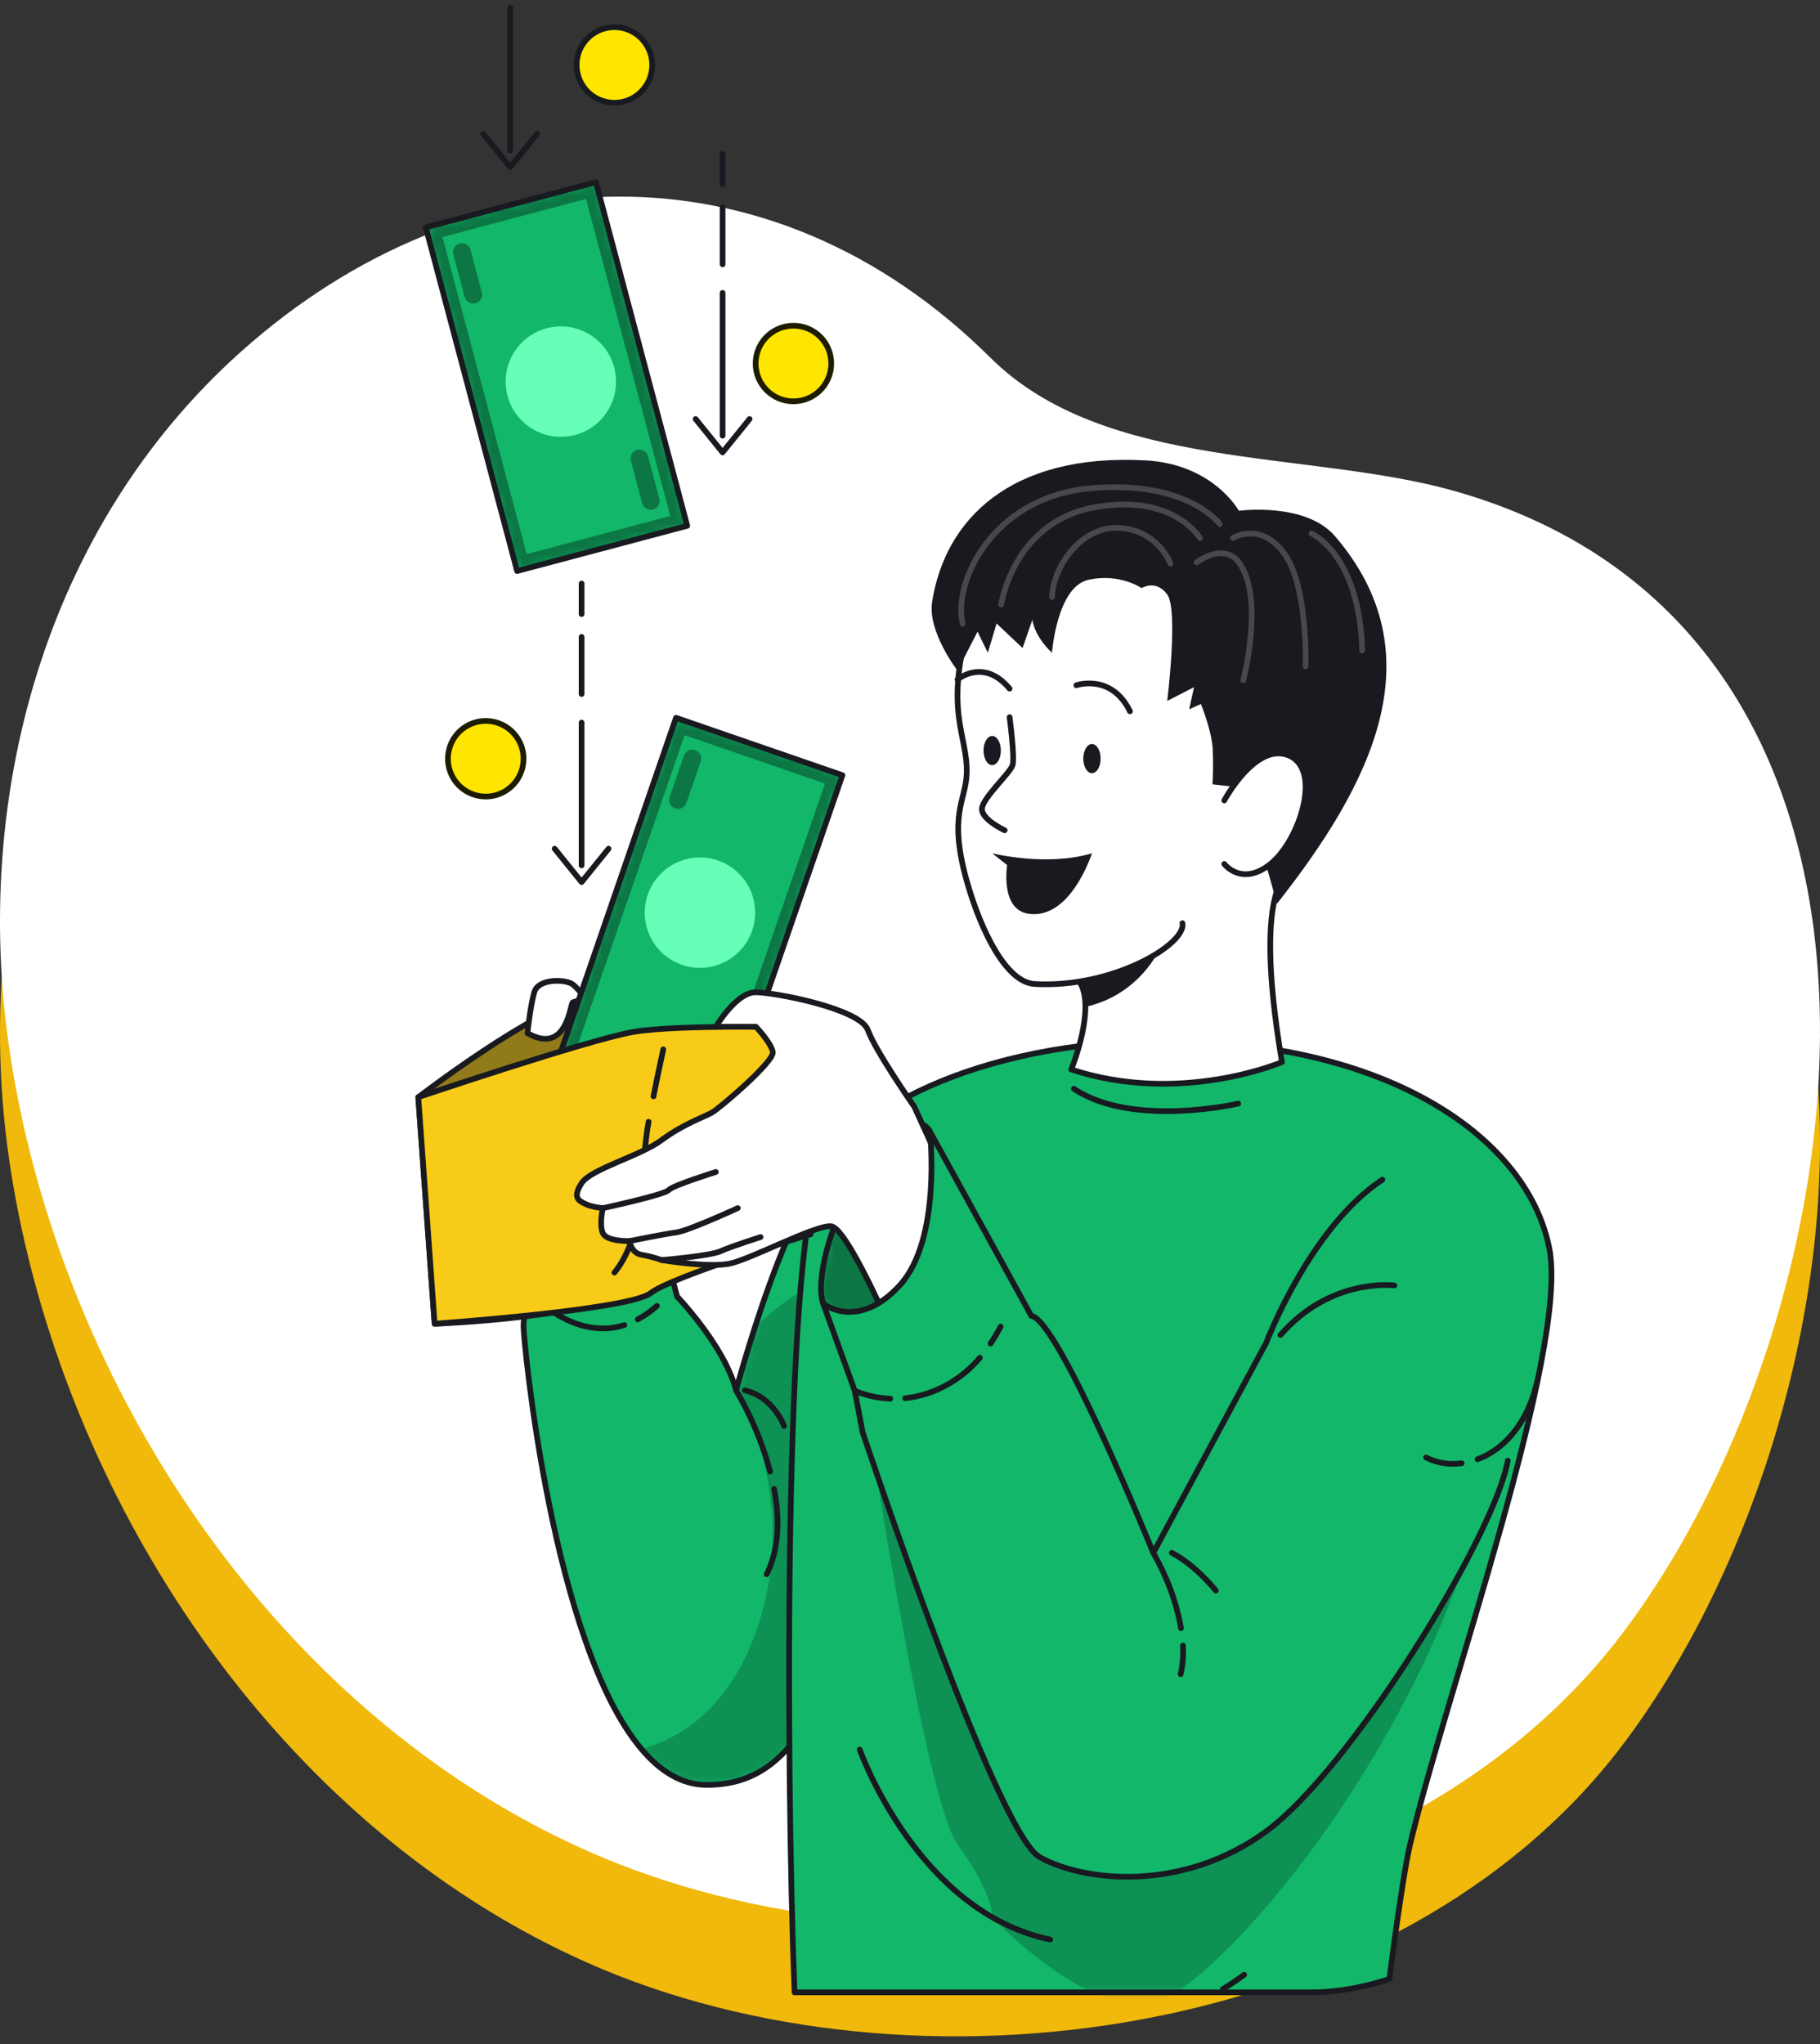 <svg width="228" height="256" viewBox="0 0 228 256" fill="none" xmlns="http://www.w3.org/2000/svg">
<rect x="0" y="0" width="228" height="256" fill="#333333" stroke="none"/>
<path d="M29.923 58.285C30.026 58.193 30.129 58.1 30.232 58.008C58.706 32.601 96.526 31.456 124.078 58.805C138.439 73.06 163.937 70.332 182.18 75.488C245.082 93.265 234.206 177.837 203.135 218.718C175.097 255.609 114.344 263.944 73.527 245.793C37.66 229.843 12.404 194.21 3.416 156.952C2.515 153.215 1.773 149.441 1.207 145.64C-3.521 113.923 5.56 80.239 29.923 58.285Z" fill="#F0B90B"/>
<path d="M29.923 44.285C30.026 44.193 30.129 44.1 30.232 44.008C58.706 18.601 96.526 17.456 124.078 44.805C138.439 59.06 163.937 56.332 182.18 61.488C245.082 79.265 234.206 163.837 203.135 204.718C175.097 241.609 114.344 249.944 73.527 231.793C37.66 215.843 12.404 180.21 3.416 142.952C2.515 139.215 1.773 135.441 1.207 131.64C-3.521 99.923 5.56 66.239 29.923 44.285Z" fill="white"/>
<path d="M82.071 151.958C79.428 147.595 66.737 147.666 65.588 149.605C65.588 149.605 71.876 169.931 78.883 167.825C85.891 165.717 82.071 151.958 82.071 151.958Z" fill="#12B76A"/>
<mask id="mask0_11808_3609" style="mask-type:luminance" maskUnits="userSpaceOnUse" x="65" y="148" width="19" height="20">
<path d="M82.075 151.97C79.432 147.607 66.741 147.679 65.592 149.617C65.592 149.617 71.88 169.943 78.887 167.837C85.895 165.729 82.075 151.97 82.075 151.97Z" fill="white"/>
</mask>
<g mask="url(#mask0_11808_3609)">
<path opacity="0.3" d="M82.075 151.969C79.432 147.606 66.741 147.678 65.592 149.616C65.592 149.616 71.88 169.942 78.887 167.836C85.895 165.728 82.075 151.969 82.075 151.969Z" fill="black" fill-opacity="0.7"/>
</g>
<path d="M82.071 151.958C79.428 147.595 66.737 147.666 65.588 149.605C65.588 149.605 71.876 169.931 78.883 167.825C85.891 165.717 82.071 151.958 82.071 151.958Z" stroke="#181A20" stroke-width="0.712" stroke-miterlimit="10" stroke-linecap="round" stroke-linejoin="round"/>
<path d="M66.928 162.286C66.928 162.286 65.584 163.819 65.584 166.121C65.584 168.016 69.201 205.883 80.364 219.065C82.702 221.831 85.375 223.51 88.418 223.546C97.866 223.648 102.441 216.153 108.455 198.766C109.203 196.602 109.98 194.278 110.787 191.794C116.633 173.848 123.816 136.417 123.816 136.417C123.816 136.417 111.07 139.373 103.509 146.868C100.205 150.143 96.762 159.439 94.561 166.266C93.479 169.621 92.695 172.374 92.368 173.535C92.266 173.92 92.208 174.131 92.208 174.131C91.918 173.005 91.439 171.858 90.872 170.739C90.865 170.725 90.865 170.718 90.858 170.71C90.836 170.681 90.822 170.652 90.814 170.623C88.533 166.243 84.822 162.38 84.822 162.38L82.07 151.944C82.07 151.944 81.097 153.847 76.696 154.522C72.288 155.198 65.585 149.591 65.585 149.591L66.928 162.286Z" fill="#12B76A"/>
<mask id="mask1_11808_3609" style="mask-type:luminance" maskUnits="userSpaceOnUse" x="65" y="136" width="59" height="88">
<path d="M66.926 162.265C66.926 162.265 65.582 163.798 65.582 166.1C65.582 167.995 69.199 205.862 80.362 219.044C82.7 221.811 85.373 223.489 88.416 223.525C97.864 223.627 102.439 216.132 108.453 198.745C109.201 196.581 109.978 194.257 110.785 191.773C116.631 173.827 123.814 136.396 123.814 136.396C123.814 136.396 111.068 139.352 103.507 146.847C100.203 150.122 96.76 159.418 94.559 166.245C93.477 169.6 92.693 172.353 92.366 173.514C92.264 173.899 92.206 174.11 92.206 174.11C91.916 172.984 91.437 171.837 90.87 170.718C90.864 170.704 90.864 170.697 90.856 170.689C90.834 170.66 90.82 170.631 90.812 170.602C88.531 166.222 84.82 162.359 84.82 162.359L82.068 151.923C82.068 151.923 81.095 153.826 76.694 154.501C72.286 155.177 65.583 149.57 65.583 149.57L66.926 162.265Z" fill="white"/>
</mask>
<g mask="url(#mask1_11808_3609)">
<path opacity="0.3" d="M80.363 219.056C82.702 221.823 85.375 223.501 88.417 223.537C97.866 223.639 102.441 216.144 108.455 198.757L108.324 158.349C108.324 158.349 101.22 159.729 94.561 166.258C93.478 169.613 92.695 172.365 92.368 173.527C95.026 179.061 99.659 191.785 94.343 205.344C90.894 214.139 85.251 217.712 80.363 219.056Z" fill="black" fill-opacity="0.7"/>
</g>
<path d="M66.928 162.286C66.928 162.286 65.584 163.819 65.584 166.121C65.584 168.016 69.201 205.883 80.364 219.065C82.702 221.831 85.375 223.51 88.418 223.546C97.866 223.648 102.441 216.153 108.455 198.766C109.203 196.602 109.98 194.278 110.787 191.794C116.633 173.848 123.816 136.417 123.816 136.417C123.816 136.417 111.07 139.373 103.509 146.868C100.205 150.143 96.762 159.439 94.561 166.266C93.479 169.621 92.695 172.374 92.368 173.535C92.266 173.92 92.208 174.131 92.208 174.131C91.918 173.005 91.439 171.858 90.872 170.739C90.865 170.725 90.865 170.718 90.858 170.71C90.836 170.681 90.822 170.652 90.814 170.623C88.533 166.243 84.822 162.38 84.822 162.38L82.07 151.944C82.07 151.944 81.097 153.847 76.696 154.522C72.288 155.198 65.585 149.591 65.585 149.591L66.928 162.286Z" stroke="#181A20" stroke-width="0.712" stroke-miterlimit="10" stroke-linecap="round" stroke-linejoin="round"/>
<path d="M96.975 186.479C97.653 190.026 97.679 193.873 96.039 197.173" stroke="#181A20" stroke-width="0.712" stroke-miterlimit="10" stroke-linecap="round" stroke-linejoin="round"/>
<path d="M92.211 174.146C94.077 177.295 95.53 180.763 96.476 184.297" stroke="#181A20" stroke-width="0.712" stroke-miterlimit="10" stroke-linecap="round" stroke-linejoin="round"/>
<path d="M98.231 178.605C98.231 178.605 96.902 174.95 93.311 174.135" stroke="#181A20" stroke-width="0.712" stroke-miterlimit="10" stroke-linecap="round" stroke-linejoin="round"/>
<path d="M79.891 165.249C80.756 164.783 81.563 164.208 82.298 163.555" stroke="#181A20" stroke-width="0.712" stroke-miterlimit="10" stroke-linecap="round" stroke-linejoin="round"/>
<path d="M66.926 162.295C69.739 165.304 74.126 167.271 78.216 165.961" stroke="#181A20" stroke-width="0.712" stroke-miterlimit="10" stroke-linecap="round" stroke-linejoin="round"/>
<path d="M90.805 170.647C90.805 170.647 90.819 170.676 90.856 170.728C90.834 170.698 90.819 170.67 90.812 170.64C90.805 170.64 90.805 170.647 90.805 170.647Z" fill="#12B76A" stroke="#181A20" stroke-width="0.712" stroke-miterlimit="10" stroke-linecap="round" stroke-linejoin="round"/>
<path d="M174.056 247.842C174.056 247.842 175.664 235.156 176.644 231.014C181.056 212.364 196.598 169.153 194.092 156.367C191.516 143.227 175.763 131.729 150.336 130.465C126.755 129.289 107.314 137.648 102.665 147.365C98.228 156.64 98.409 220.648 99.535 249.532C99.535 249.532 148.119 249.532 164.313 249.532C169.428 249.532 174.056 247.842 174.056 247.842Z" fill="#12B76A"/>
<mask id="mask2_11808_3609" style="mask-type:luminance" maskUnits="userSpaceOnUse" x="98" y="130" width="97" height="120">
<path d="M174.058 247.848C174.058 247.848 175.666 235.162 176.646 231.02C181.058 212.37 196.6 169.159 194.094 156.373C191.518 143.233 175.765 131.735 150.338 130.471C126.757 129.295 107.316 137.654 102.667 147.371C98.23 156.646 98.411 220.654 99.537 249.537C99.537 249.537 148.121 249.537 164.315 249.537C169.429 249.537 174.058 247.848 174.058 247.848Z" fill="white"/>
</mask>
<g mask="url(#mask2_11808_3609)">
<path opacity="0.3" d="M168.994 170.725C156.779 187.468 143.463 212.525 143.463 212.525L107.086 167.188C107.086 167.188 115.417 224.772 119.961 231.006C124.505 237.239 124.302 240.103 124.302 240.103C124.302 240.103 135.832 252.52 144.481 250.834C151.816 249.405 178.197 219.964 186.426 185.837L168.994 170.725Z" fill="black" fill-opacity="0.7"/>
</g>
<path d="M174.056 247.842C174.056 247.842 175.664 235.156 176.644 231.014C181.056 212.364 196.598 169.153 194.092 156.367C191.516 143.227 175.763 131.729 150.336 130.465C126.755 129.289 107.314 137.648 102.665 147.365C98.228 156.64 98.409 220.648 99.535 249.532C99.535 249.532 148.119 249.532 164.313 249.532C169.428 249.532 174.056 247.842 174.056 247.842Z" stroke="#181A20" stroke-width="0.712" stroke-miterlimit="10" stroke-linecap="round" stroke-linejoin="round"/>
<path d="M160.6 133.018C160.6 133.018 147.921 138.457 134.199 133.949C134.199 133.949 135.966 129.657 135.975 126.114C135.983 124.339 135.535 122.744 134.199 121.986C134.199 121.986 134.82 121.305 135.871 120.227C135.88 120.227 135.88 120.227 135.88 120.227C141.077 114.935 156.86 100.058 161.997 108.927C161.997 108.927 156.618 109.436 160.6 133.018Z" fill="white" stroke="#181A20" stroke-width="0.712" stroke-miterlimit="10" stroke-linecap="round" stroke-linejoin="round"/>
<path d="M146.266 116.589C146.266 116.589 144.18 124.234 135.975 126.113C135.983 124.338 135.535 122.743 134.199 121.985C134.199 121.985 134.82 121.304 135.871 120.226C135.88 120.226 135.88 120.226 135.88 120.226C140.905 118.253 146.266 116.589 146.266 116.589Z" fill="#181A20"/>
<path d="M165.569 96.447C171.015 74.747 159.285 67.319 151.894 64.476C140.055 59.92 125.115 65.103 121.614 77.158C118.112 89.213 121.268 91.959 121.104 96.891C120.99 100.35 118.696 102.053 121.225 110.733C122.893 116.46 125.992 123.029 129.606 123.239C139.385 123.807 148.644 118.238 148.129 115.624" fill="white"/>
<path d="M165.569 96.447C171.015 74.747 159.285 67.319 151.894 64.476C140.055 59.92 125.115 65.103 121.614 77.158C118.112 89.213 121.268 91.959 121.104 96.891C120.99 100.35 118.696 102.053 121.225 110.733C122.893 116.46 125.992 123.029 129.606 123.239C139.385 123.807 148.644 118.238 148.129 115.624" stroke="#181A20" stroke-width="0.712" stroke-miterlimit="10" stroke-linecap="round" stroke-linejoin="round"/>
<path d="M134.84 85.822C134.84 85.822 139.218 84.309 141.556 89.084" stroke="#181A20" stroke-width="0.712" stroke-miterlimit="10" stroke-linecap="round" stroke-linejoin="round"/>
<path d="M119.957 85.105C119.957 85.105 123.213 82.34 126.475 86.251" stroke="#181A20" stroke-width="0.712" stroke-miterlimit="10" stroke-linecap="round" stroke-linejoin="round"/>
<path d="M136.795 96.835C137.395 96.835 137.881 96.018 137.881 95.009C137.881 94 137.395 93.183 136.795 93.183C136.195 93.183 135.709 94 135.709 95.009C135.709 96.018 136.195 96.835 136.795 96.835Z" fill="#181A20"/>
<path d="M123.211 94.002C123.211 95.01 123.697 95.828 124.297 95.828C124.897 95.828 125.383 95.01 125.383 94.002C125.383 92.993 124.897 92.175 124.297 92.175C123.696 92.175 123.211 92.993 123.211 94.002Z" fill="#181A20"/>
<path d="M126.476 89.824C126.476 89.824 127.15 94.848 126.85 95.832C126.55 96.815 123.15 99.884 123.016 101.247C122.882 102.611 125.859 103.988 125.859 103.988" fill="white"/>
<path d="M126.476 89.824C126.476 89.824 127.15 94.848 126.85 95.832C126.55 96.815 123.15 99.884 123.016 101.247C122.882 102.611 125.859 103.988 125.859 103.988" stroke="#181A20" stroke-width="0.712" stroke-miterlimit="10" stroke-linecap="round" stroke-linejoin="round"/>
<path d="M124.299 106.87C124.299 106.87 131.088 108.575 136.795 106.87C136.795 106.87 134.106 115.291 128.792 114.433C125.272 113.865 126.168 108.346 126.168 108.346L124.299 106.87Z" fill="#181A20"/>
<path d="M143.017 73.655C143.017 73.655 140.209 71.722 136.304 72.632C132.398 73.541 131.784 81.755 131.784 81.755C131.784 81.755 129.697 79.906 129.328 77.633L128.101 81.156L124.844 78.088L123.754 81.755L122.46 79.111L119.955 83.992C119.955 83.992 116.189 79.139 116.772 75.388C118.364 65.159 126.481 56.754 143.46 57.657C152.007 58.112 155.197 63.971 155.197 63.971C155.197 63.971 163.556 62.84 167.264 67.177C179.889 81.942 171.971 97.977 159.982 113.167L155.872 98.689L151.895 98.235C151.895 98.235 152.043 96.047 151.92 93.773C151.796 91.501 150.446 88.174 150.446 88.174L148.973 88.835L149.586 86.062L146.221 87.787C146.221 87.787 147.644 76.382 146.221 74.45C144.797 72.518 143.017 73.655 143.017 73.655Z" fill="#181A20"/>
<path d="M153.371 100.249C153.371 100.249 157.35 92.834 161.509 94.642C165.668 96.451 162.775 105.312 159.158 108.205C155.541 111.099 153.371 108.205 153.371 108.205" fill="white"/>
<path d="M153.371 100.249C153.371 100.249 157.35 92.834 161.509 94.642C165.668 96.451 162.775 105.312 159.158 108.205C155.541 111.099 153.371 108.205 153.371 108.205" stroke="#181A20" stroke-width="0.712" stroke-miterlimit="10" stroke-linecap="round" stroke-linejoin="round"/>
<g opacity="0.2">
<path d="M146.625 70.599C146.625 70.599 145.141 66.442 140.272 66.122C135.403 65.802 131.904 71.079 131.793 74.756" stroke="white" stroke-width="0.712" stroke-miterlimit="10" stroke-linecap="round" stroke-linejoin="round"/>
<path d="M149.918 70.426C149.918 70.426 153.255 67.868 155.19 70.426C158.463 74.75 155.753 85.191 155.753 85.191" stroke="white" stroke-width="0.712" stroke-miterlimit="10" stroke-linecap="round" stroke-linejoin="round"/>
<path d="M154.459 67.375C154.459 67.375 157.931 65.242 160.905 69.356C163.88 73.47 163.556 83.464 163.556 83.464" stroke="white" stroke-width="0.712" stroke-miterlimit="10" stroke-linecap="round" stroke-linejoin="round"/>
<path d="M164.295 66.822C164.295 66.822 170.306 69.356 170.647 81.464" stroke="white" stroke-width="0.712" stroke-miterlimit="10" stroke-linecap="round" stroke-linejoin="round"/>
<path d="M150.326 67.391C150.326 67.391 146.944 61.654 136.934 63.573C126.923 65.492 125.42 75.724 125.42 75.724" stroke="white" stroke-width="0.712" stroke-miterlimit="10" stroke-linecap="round" stroke-linejoin="round"/>
<path d="M152.814 65.643C152.814 65.643 148.783 60.047 136.53 61.166C124.277 62.285 119.348 72.998 120.594 78.114" stroke="white" stroke-width="0.712" stroke-miterlimit="10" stroke-linecap="round" stroke-linejoin="round"/>
</g>
<path d="M52.4 137.419C52.4 137.419 66.975 126.201 73.327 125.065C79.68 123.929 101.539 128.702 101.539 128.702V154.589C101.539 154.589 87.863 156.089 81.725 160.582C75.587 165.074 54.447 165.795 54.447 165.795L52.4 137.419Z" fill="#917A1A" stroke="#181A20" stroke-width="0.712" stroke-miterlimit="10" stroke-linecap="round" stroke-linejoin="round"/>
<path d="M66.078 129.396C66.078 129.396 66.412 126.1 66.927 124.282C67.443 122.463 70.965 122.658 71.761 123.299C72.556 123.94 73.325 125.061 73.325 125.061C73.325 125.061 72.102 125.418 71.761 125.531C71.42 125.645 71.079 132.238 66.078 129.396Z" fill="white" stroke="#181A20" stroke-width="0.712" stroke-miterlimit="10" stroke-linecap="round" stroke-linejoin="round"/>
<path d="M84.686 89.901L70.164 131.999L91.01 139.19L105.533 97.092L84.686 89.901Z" fill="#12B76A"/>
<mask id="mask3_11808_3609" style="mask-type:luminance" maskUnits="userSpaceOnUse" x="70" y="89" width="36" height="51">
<path d="M84.689 89.896L70.166 131.994L91.012 139.185L105.535 97.087L84.689 89.896Z" fill="white"/>
</mask>
<g mask="url(#mask3_11808_3609)">
<path opacity="0.5" d="M70.17 131.98L91.018 139.171L105.54 97.072L84.693 89.881L70.17 131.98ZM103.348 98.139L89.951 136.979L72.362 130.912L85.76 92.072L103.348 98.139Z" fill="black" fill-opacity="0.7"/>
</g>
<mask id="mask4_11808_3609" style="mask-type:luminance" maskUnits="userSpaceOnUse" x="70" y="89" width="36" height="51">
<path d="M84.689 89.896L70.166 131.994L91.012 139.185L105.535 97.087L84.689 89.896Z" fill="white"/>
</mask>
<g mask="url(#mask4_11808_3609)">
<path opacity="0.5" d="M87.788 95.358L85.995 100.557C85.794 101.139 85.16 101.449 84.578 101.248C83.996 101.047 83.687 100.413 83.887 99.831L85.681 94.632C85.882 94.05 86.516 93.74 87.098 93.941C87.681 94.142 87.989 94.776 87.788 95.358Z" fill="black" fill-opacity="0.7"/>
</g>
<mask id="mask5_11808_3609" style="mask-type:luminance" maskUnits="userSpaceOnUse" x="70" y="89" width="36" height="51">
<path d="M84.689 89.896L70.166 131.994L91.012 139.185L105.535 97.087L84.689 89.896Z" fill="white"/>
</mask>
<g mask="url(#mask5_11808_3609)">
<path opacity="0.5" d="M91.825 129.218L90.032 134.417C89.831 134.999 89.196 135.308 88.615 135.108C88.033 134.907 87.724 134.272 87.924 133.691L89.718 128.491C89.919 127.91 90.553 127.6 91.135 127.801C91.717 128.001 92.026 128.635 91.825 129.218Z" fill="black" fill-opacity="0.7"/>
</g>
<mask id="mask6_11808_3609" style="mask-type:luminance" maskUnits="userSpaceOnUse" x="70" y="89" width="36" height="51">
<path d="M84.689 89.896L70.166 131.994L91.012 139.185L105.535 97.087L84.689 89.896Z" fill="white"/>
</mask>
<g mask="url(#mask6_11808_3609)">
<circle cx="87.686" cy="114.305" r="6.913" fill="#67FFB8"/>
</g>
<path d="M84.686 89.901L70.164 131.999L91.01 139.19L105.533 97.092L84.686 89.901Z" stroke="#181A20" stroke-width="0.712" stroke-miterlimit="10" stroke-linecap="round" stroke-linejoin="round"/>
<path d="M86.093 65.852L74.652 22.814L53.341 28.48L64.781 71.517L86.093 65.852Z" fill="#12B76A"/>
<mask id="mask7_11808_3609" style="mask-type:luminance" maskUnits="userSpaceOnUse" x="53" y="22" width="34" height="50">
<path d="M86.085 65.829L74.644 22.792L53.333 28.457L64.773 71.495L86.085 65.829Z" fill="white"/>
</mask>
<g mask="url(#mask7_11808_3609)">
<path opacity="0.5" d="M74.635 22.803L53.322 28.468L64.761 71.507L86.074 65.842L74.635 22.803ZM65.984 69.399L55.431 29.691L73.411 24.912L83.964 64.62L65.984 69.399Z" fill="black" fill-opacity="0.7"/>
</g>
<mask id="mask8_11808_3609" style="mask-type:luminance" maskUnits="userSpaceOnUse" x="53" y="22" width="34" height="50">
<path d="M86.085 65.829L74.644 22.792L53.333 28.457L64.773 71.495L86.085 65.829Z" fill="white"/>
</mask>
<g mask="url(#mask8_11808_3609)">
<path opacity="0.5" d="M80.444 63.024L79.032 57.708C78.874 57.114 79.227 56.503 79.823 56.345C80.418 56.187 81.028 56.54 81.186 57.136L82.599 62.452C82.757 63.046 82.404 63.657 81.808 63.815C81.212 63.973 80.602 63.619 80.444 63.024Z" fill="black" fill-opacity="0.7"/>
</g>
<mask id="mask9_11808_3609" style="mask-type:luminance" maskUnits="userSpaceOnUse" x="53" y="22" width="34" height="50">
<path d="M86.085 65.829L74.644 22.792L53.333 28.457L64.773 71.495L86.085 65.829Z" fill="white"/>
</mask>
<g mask="url(#mask9_11808_3609)">
<path opacity="0.5" d="M58.206 37.182L56.793 31.867C56.636 31.272 56.989 30.662 57.585 30.503C58.179 30.345 58.79 30.699 58.948 31.294L60.361 36.609C60.519 37.204 60.165 37.814 59.57 37.973C58.975 38.131 58.365 37.778 58.206 37.182Z" fill="black" fill-opacity="0.7"/>
</g>
<mask id="mask10_11808_3609" style="mask-type:luminance" maskUnits="userSpaceOnUse" x="53" y="22" width="34" height="50">
<path d="M86.085 65.829L74.644 22.792L53.333 28.457L64.773 71.495L86.085 65.829Z" fill="white"/>
</mask>
<g mask="url(#mask10_11808_3609)">
<circle cx="70.261" cy="47.794" r="6.913" fill="#67FFB8"/>
</g>
<path d="M86.093 65.852L74.652 22.814L53.341 28.48L64.781 71.517L86.093 65.852Z" stroke="#181A20" stroke-width="0.712" stroke-miterlimit="10" stroke-linecap="round" stroke-linejoin="round"/>
<path d="M52.4 137.412C52.4 137.412 73.541 130.286 79.225 129.264C84.907 128.241 101.539 128.696 101.539 128.696V154.582C101.539 154.582 84.177 159.85 81.499 161.958C78.82 164.065 54.447 165.788 54.447 165.788L52.4 137.412Z" fill="#F7CB18" stroke="#181A20" stroke-width="0.712" stroke-miterlimit="10" stroke-linecap="round" stroke-linejoin="round"/>
<path d="M81.252 140.498C80.138 146.491 80.938 154.525 76.971 159.387" stroke="#181A20" stroke-width="0.712" stroke-miterlimit="10" stroke-linecap="round" stroke-linejoin="round"/>
<path d="M83.093 131.429C82.662 133.384 82.256 135.346 81.865 137.311" stroke="#181A20" stroke-width="0.712" stroke-miterlimit="10" stroke-linecap="round" stroke-linejoin="round"/>
<path d="M104.133 45.528C104.133 48.143 102.013 50.263 99.398 50.263C96.782 50.263 94.662 48.143 94.662 45.528C94.662 42.912 96.782 40.792 99.398 40.792C102.013 40.791 104.133 42.911 104.133 45.528Z" fill="#FFE600" stroke="#1D1C00" stroke-width="0.712" stroke-miterlimit="10" stroke-linecap="round" stroke-linejoin="round"/>
<path d="M81.705 8.137C81.705 10.752 79.585 12.872 76.97 12.872C74.355 12.872 72.234 10.752 72.234 8.137C72.234 5.522 74.355 3.401 76.97 3.401C79.585 3.401 81.705 5.522 81.705 8.137Z" fill="#FFE500" stroke="#181A20" stroke-width="0.712" stroke-miterlimit="10" stroke-linecap="round" stroke-linejoin="round"/>
<path d="M59.72 99.626C57.18 99.002 55.627 96.436 56.251 93.896C56.875 91.356 59.44 89.804 61.98 90.428C64.521 91.052 66.073 93.617 65.449 96.156C64.826 98.697 62.261 100.25 59.72 99.626Z" fill="#FFE600" stroke="#1D1C00" stroke-width="0.712" stroke-miterlimit="10" stroke-linecap="round" stroke-linejoin="round"/>
<path d="M116.499 141.714C115.292 139.529 111.844 140.582 107.823 146.902C103.8 153.223 102.158 160.594 103.13 163.279C104.102 165.964 117.112 169.217 117.112 169.217L119.794 162.417L116.499 141.714Z" fill="#12B76A"/>
<mask id="mask11_11808_3609" style="mask-type:luminance" maskUnits="userSpaceOnUse" x="102" y="140" width="18" height="30">
<path d="M116.505 141.711C115.298 139.525 111.85 140.578 107.828 146.899C103.806 153.22 102.164 160.591 103.136 163.276C104.108 165.961 117.118 169.214 117.118 169.214L119.8 162.414L116.505 141.711Z" fill="white"/>
</mask>
<g mask="url(#mask11_11808_3609)">
<path opacity="0.5" d="M116.505 141.708C115.298 139.522 111.85 140.575 107.828 146.896C103.806 153.216 102.164 160.587 103.136 163.272C104.108 165.957 117.118 169.21 117.118 169.21L119.8 162.41L116.505 141.708Z" fill="black" fill-opacity="0.7"/>
</g>
<path d="M116.499 141.714C115.292 139.529 111.844 140.582 107.823 146.902C103.8 153.223 102.158 160.594 103.13 163.279C104.102 165.964 117.112 169.217 117.112 169.217L119.794 162.417L116.499 141.714Z" stroke="#181A20" stroke-width="0.712" stroke-miterlimit="10" stroke-linecap="round" stroke-linejoin="round"/>
<path d="M122.002 154.939L114.538 138.609C114.538 138.609 109.676 131.649 108.718 128.996C107.76 126.343 97.064 124.279 94.647 124.279C92.232 124.279 89.677 128.595 89.677 128.595L94.702 128.598C94.702 128.598 96.576 130.568 96.812 131.747C97.048 132.927 90.169 138.79 89.185 139.347C88.203 139.904 85.609 140.769 82.877 142.793C80.144 144.818 73.986 146.397 72.84 148.211C71.693 150.026 72.503 150.37 73.327 150.788C74.15 151.206 75.525 151.304 75.525 151.304C75.525 151.304 75.034 153.367 75.525 154.448C76.017 155.529 78.88 155.431 78.88 155.431C78.88 155.431 79.014 156.932 80.414 157.163C81.814 157.396 82.876 157.816 82.876 157.816C82.876 157.816 88.791 158.817 91.445 158.254C94.098 157.691 102.149 153.403 104.118 153.581C106.087 153.76 111.529 166.391 111.529 166.391C111.529 166.391 120.823 164.818 122.002 154.939Z" fill="white" stroke="#181A20" stroke-width="0.712" stroke-miterlimit="10" stroke-linecap="round" stroke-linejoin="round"/>
<path d="M75.527 151.312C75.527 151.312 83.253 149.642 83.763 149.052C84.273 148.463 89.679 146.783 89.679 146.783" stroke="#181A20" stroke-width="0.712" stroke-miterlimit="10" stroke-linecap="round" stroke-linejoin="round"/>
<path d="M78.881 155.433C78.881 155.433 83.219 154.549 84.728 154.352C86.237 154.156 92.429 151.306 92.429 151.306" stroke="#181A20" stroke-width="0.712" stroke-miterlimit="10" stroke-linecap="round" stroke-linejoin="round"/>
<path d="M82.881 157.814C82.881 157.814 88.993 157.296 90.27 156.706C91.548 156.117 95.282 154.938 95.282 154.938" stroke="#181A20" stroke-width="0.712" stroke-miterlimit="10" stroke-linecap="round" stroke-linejoin="round"/>
<path d="M173.177 147.748C164.109 153.724 158.631 168.161 158.631 168.161L144.476 194.491C144.476 194.491 132.572 165.184 129.2 164.809L116.496 141.711C116.496 141.711 117.999 155.248 112.704 160.994C107.41 166.74 103.127 163.276 103.127 163.276L107.081 174.194L108.065 179.382C108.065 179.382 124.763 229.476 130.222 232.577C135.681 235.678 148.101 237.068 158.631 229.357C169.162 221.645 187.179 192.482 188.885 182.942" fill="#12B76A"/>
<path d="M173.177 147.748C164.109 153.724 158.631 168.161 158.631 168.161L144.476 194.491C144.476 194.491 132.572 165.184 129.2 164.809L116.496 141.711C116.496 141.711 117.999 155.248 112.704 160.994C107.41 166.74 103.127 163.276 103.127 163.276L107.081 174.194L108.065 179.382C108.065 179.382 124.763 229.476 130.222 232.577C135.681 235.678 148.101 237.068 158.631 229.357C169.162 221.645 187.179 192.482 188.885 182.942" stroke="#181A20" stroke-width="0.712" stroke-miterlimit="10" stroke-linecap="round" stroke-linejoin="round"/>
<path d="M124.09 168.271C124.548 167.585 124.971 166.875 125.358 166.146" stroke="#181A20" stroke-width="0.712" stroke-miterlimit="10" stroke-linecap="round" stroke-linejoin="round"/>
<path d="M113.391 175.119C117.025 174.733 120.409 172.834 122.756 170.051" stroke="#181A20" stroke-width="0.712" stroke-miterlimit="10" stroke-linecap="round" stroke-linejoin="round"/>
<path d="M107.084 174.186C108.493 174.78 110.003 175.116 111.532 175.176" stroke="#181A20" stroke-width="0.712" stroke-miterlimit="10" stroke-linecap="round" stroke-linejoin="round"/>
<path d="M148.194 206.094C148.253 207.298 148.177 208.51 147.904 209.686" stroke="#181A20" stroke-width="0.712" stroke-miterlimit="10" stroke-linecap="round" stroke-linejoin="round"/>
<path d="M144.477 194.486C146.138 197.382 147.387 200.632 147.948 203.925" stroke="#181A20" stroke-width="0.712" stroke-miterlimit="10" stroke-linecap="round" stroke-linejoin="round"/>
<path d="M152.306 199.201C152.306 199.201 149.732 195.976 146.797 194.486" stroke="#181A20" stroke-width="0.712" stroke-miterlimit="10" stroke-linecap="round" stroke-linejoin="round"/>
<path d="M174.683 160.995C174.683 160.995 166.719 159.93 160.398 167.216" stroke="#181A20" stroke-width="0.712" stroke-miterlimit="10" stroke-linecap="round" stroke-linejoin="round"/>
<path d="M183.108 183.265C181.581 183.481 180.021 183.246 178.645 182.541" stroke="#181A20" stroke-width="0.712" stroke-miterlimit="10" stroke-linecap="round" stroke-linejoin="round"/>
<path d="M192.671 172.581C191.418 178.625 188.044 181.693 185.104 182.758" stroke="#181A20" stroke-width="0.712" stroke-miterlimit="10" stroke-linecap="round" stroke-linejoin="round"/>
<path d="M155.119 138.218C155.119 138.218 141.897 141.291 134.531 136.365" stroke="#181A20" stroke-width="0.712" stroke-miterlimit="10" stroke-linecap="round" stroke-linejoin="round"/>
<path d="M107.701 219.127C107.701 219.127 114.905 239.469 131.569 242.916" stroke="#181A20" stroke-width="0.712" stroke-miterlimit="10" stroke-linecap="round" stroke-linejoin="round"/>
<path d="M155.863 247.319C155.005 247.965 154.107 248.557 153.193 249.121" stroke="#181A20" stroke-width="0.712" stroke-miterlimit="10" stroke-linecap="round" stroke-linejoin="round"/>
<path d="M63.918 0.959V18.842" stroke="#181A20" stroke-width="0.712" stroke-miterlimit="10" stroke-linecap="round" stroke-linejoin="round"/>
<path d="M60.541 16.756L63.918 20.936L67.296 16.756" stroke="#181A20" stroke-width="0.712" stroke-miterlimit="10" stroke-linecap="round" stroke-linejoin="round"/>
<path d="M72.859 90.499V108.382" stroke="#181A20" stroke-width="0.712" stroke-miterlimit="10" stroke-linecap="round" stroke-linejoin="round"/>
<path d="M72.859 79.772V86.925" stroke="#181A20" stroke-width="0.712" stroke-miterlimit="10" stroke-linecap="round" stroke-linejoin="round"/>
<path d="M72.859 73.086V76.912" stroke="#181A20" stroke-width="0.712" stroke-miterlimit="10" stroke-linecap="round" stroke-linejoin="round"/>
<path d="M69.482 106.295L72.859 110.477L76.237 106.295" stroke="#181A20" stroke-width="0.712" stroke-miterlimit="10" stroke-linecap="round" stroke-linejoin="round"/>
<path d="M90.522 36.683V54.566" stroke="#181A20" stroke-width="0.712" stroke-miterlimit="10" stroke-linecap="round" stroke-linejoin="round"/>
<path d="M90.522 25.956V33.109" stroke="#181A20" stroke-width="0.712" stroke-miterlimit="10" stroke-linecap="round" stroke-linejoin="round"/>
<path d="M90.522 19.27V23.096" stroke="#181A20" stroke-width="0.712" stroke-miterlimit="10" stroke-linecap="round" stroke-linejoin="round"/>
<path d="M87.144 52.48L90.522 56.66L93.9 52.48" stroke="#181A20" stroke-width="0.712" stroke-miterlimit="10" stroke-linecap="round" stroke-linejoin="round"/>
</svg>
